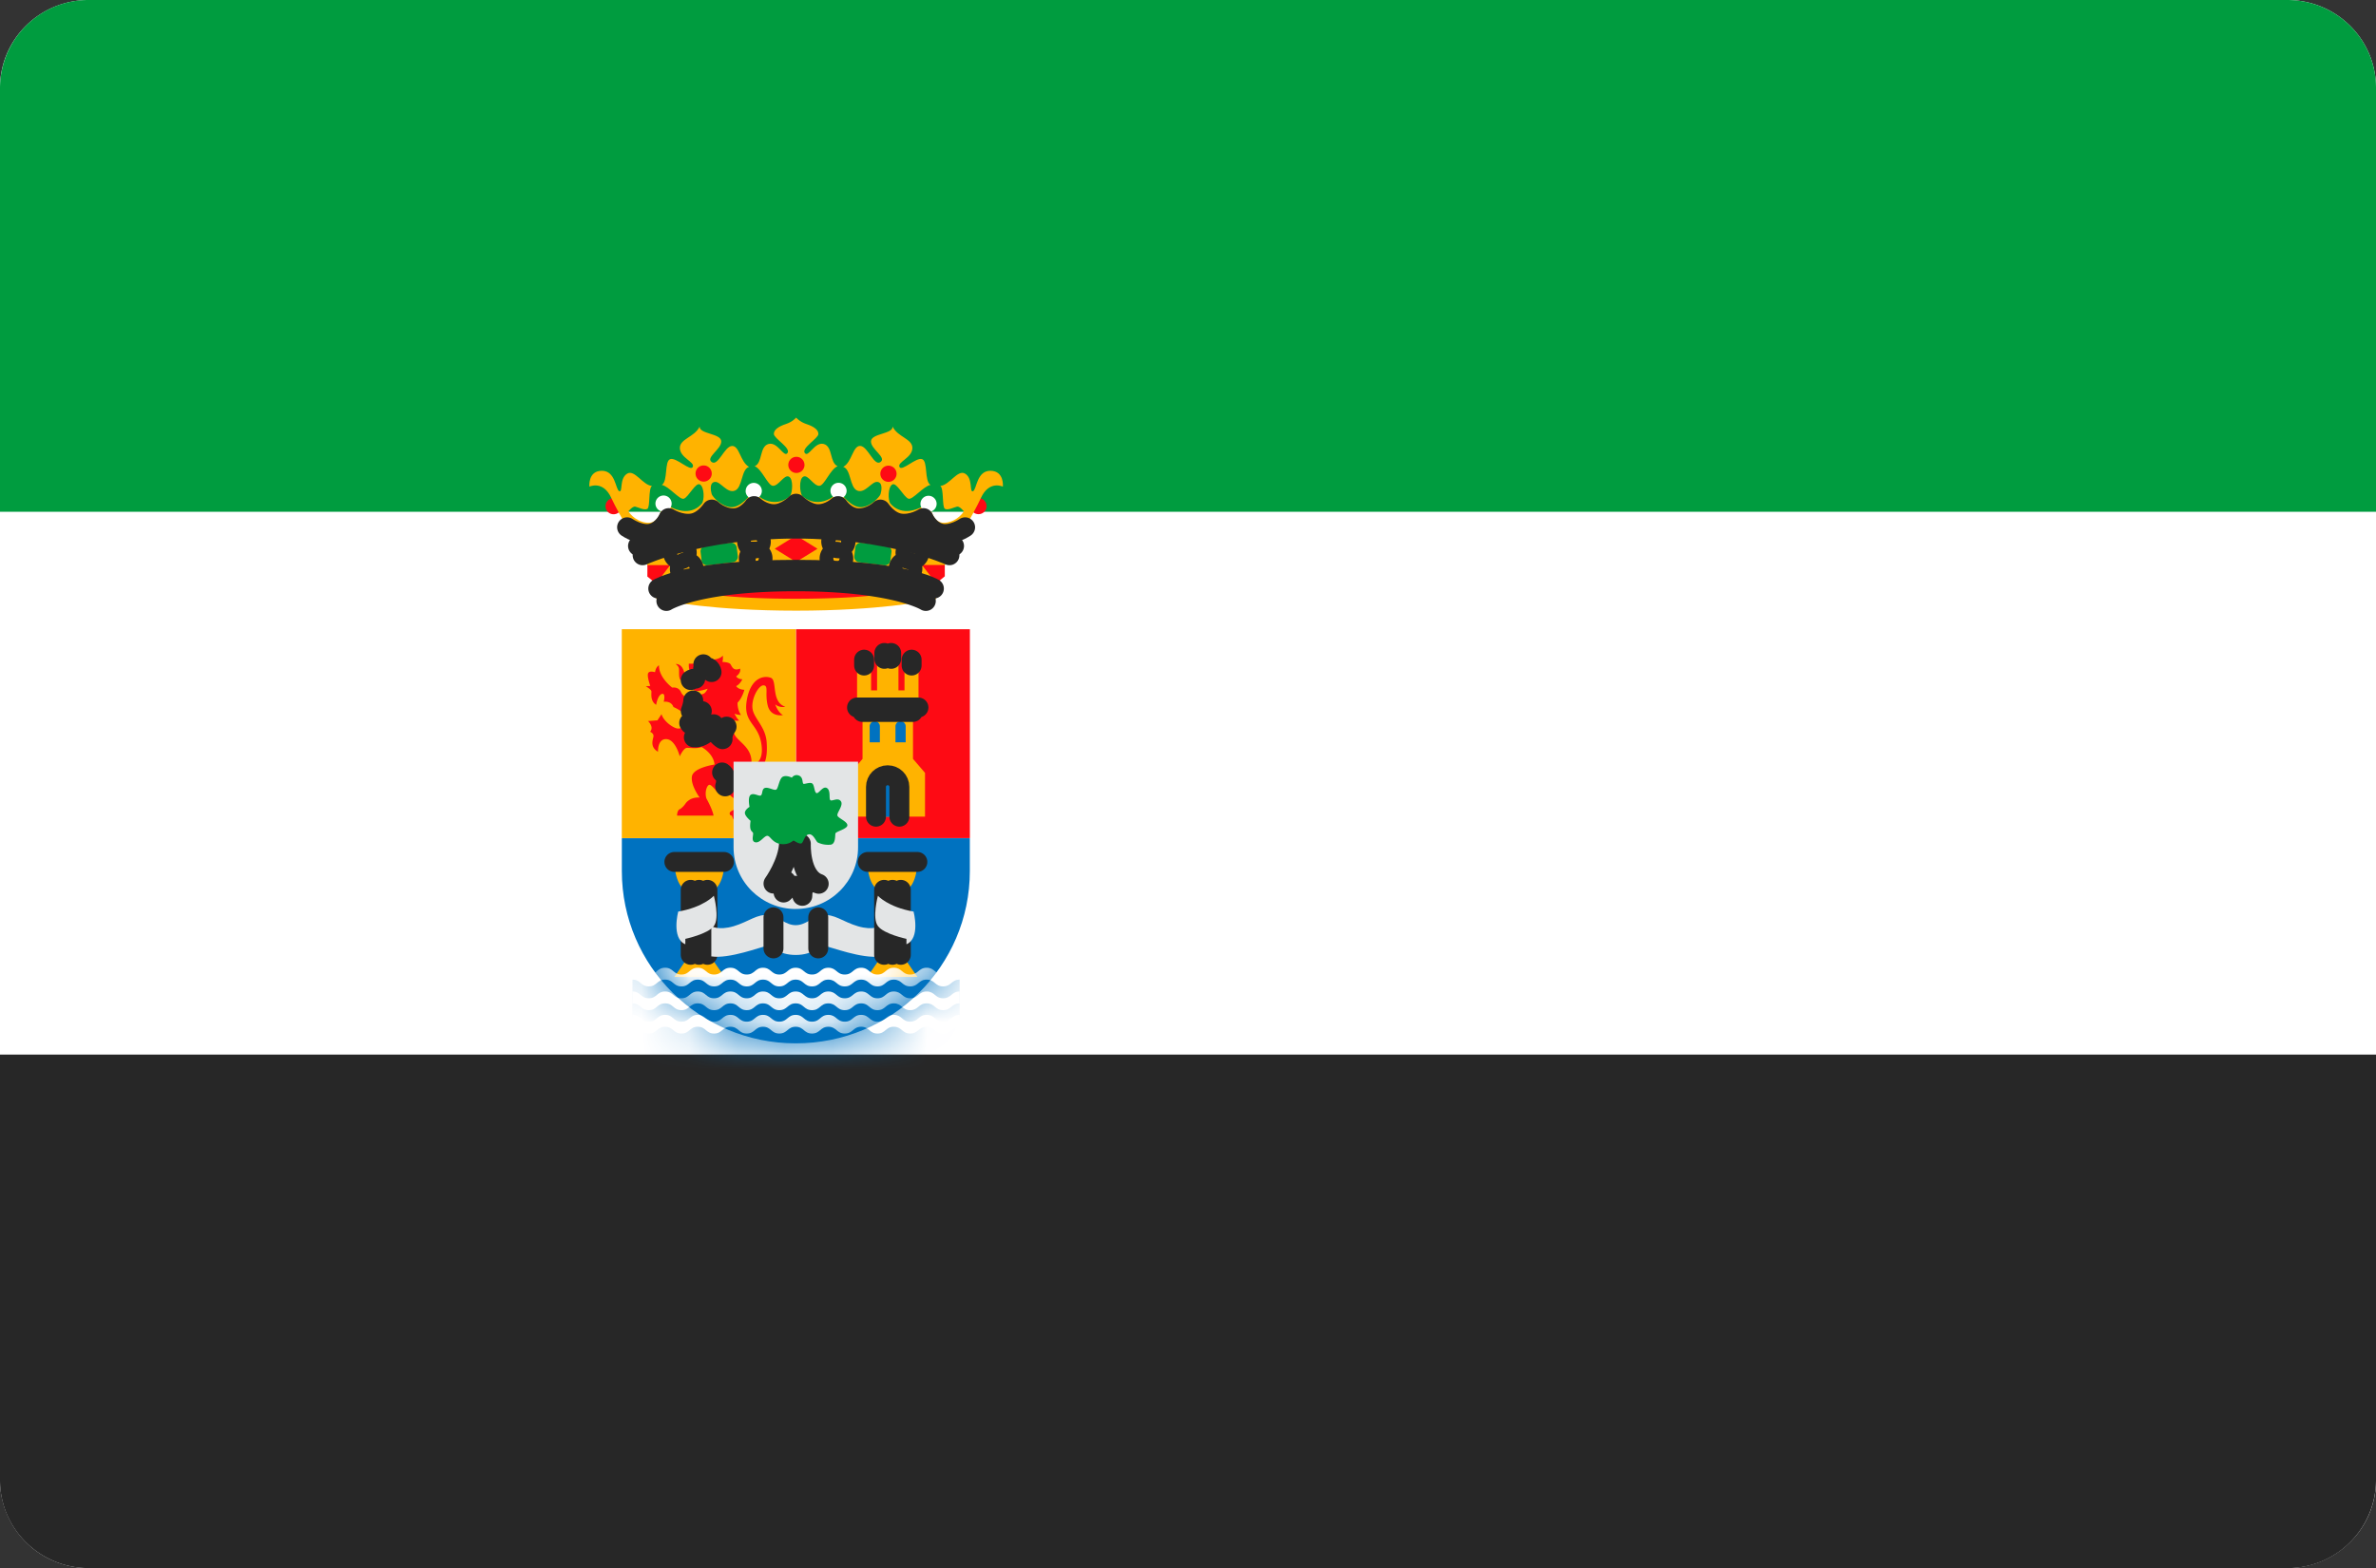 <svg xmlns="http://www.w3.org/2000/svg" width="50" height="33" fill="none"><rect width="100%" height="100%" fill="#333333" stroke="none"/><g clip-path="url(#a)"><path fill="#fff" d="M48.133 33H1.867A1.858 1.858 0 0 1 0 31.152V1.848C0 .828.836 0 1.867 0h46.266C49.164 0 50 .827 50 1.848v29.304c0 1.02-.836 1.848-1.867 1.848Z"/><path fill="#272727" d="M0 22.195v8.959c0 1.02.836 1.848 1.867 1.848h46.266A1.858 1.858 0 0 0 50 31.154v-8.959H0Z"/><path fill="#009C3F" d="M48.133 0H1.867A1.858 1.858 0 0 0 0 1.848v8.922h50V1.848C50 .828 49.164 0 48.133 0Z"/><path fill="#FE0A14" d="M16.749 13.242h3.661v4.397H16.75v-4.397Z"/><path fill="#FFB300" d="M19.213 15.971v-.989l.116-.09v-1.014h-.295v.651h-.127v-.795h-.45v.795h-.126v-.651h-.295v1.014l.115.09v.99l-.253.294v.92h1.568v-.92l-.253-.295Z"/><path fill="#0072C0" d="M18.951 15.18c.06 0 .108.047.108.106v.336h-.215v-.336c0-.059.048-.106.107-.106ZM18.408 15.18a.107.107 0 0 0-.107.106v.336h.215v-.336a.107.107 0 0 0-.108-.106ZM18.809 17.19h-.254v-.58c0-.07.056-.126.127-.126.07 0 .127.056.127.126v.58Z"/><path stroke="#272727" stroke-linecap="round" stroke-linejoin="round" stroke-miterlimit="10" stroke-width=".419" d="M18.434 17.188v-.628c0-.135.11-.244.246-.244s.246.109.246.244v.628M18.148 14.984h1.063M19.328 14.89h-1.293M18.184 13.883v.124M19.184 13.883v.124M18.754 13.742v.124M18.61 13.742v.124"/><path fill="#FFB300" d="M13.085 13.242h3.661v4.397h-3.661v-4.397Z"/><path fill="#FE0A14" d="M15.792 16.265c.307-.043.363-.295.342-.634-.02-.339-.265-.5-.298-.713-.032-.213.13-.505.236-.494.107.012.021.164.083.421s.322.205.322.205c-.11-.059-.163-.225-.163-.225.098.079.213.05.213.05-.307-.103-.165-.553-.304-.609-.139-.055-.425-.014-.508.471-.082.485.24.48.307.92.068.442-.212.445-.212.445.044-.357-.264-.478-.347-.633-.081-.156-.066-.32-.066-.32.078.03.157.015.157.015-.056-.053-.097-.144-.097-.144a.383.383 0 0 0 .137.027c-.081-.113-.073-.259-.073-.259.103-.105.143-.27.143-.27-.137-.009-.173-.079-.173-.079.078-.032.131-.143.131-.143-.095-.002-.131-.06-.131-.06.115-.085.082-.164.082-.164-.141.057-.166-.04-.199-.09-.032-.051-.174-.051-.174-.051.02-.04.011-.134.011-.134-.097.116-.323.079-.348.087-.024.01-.077.084-.077.084h-.29s-.014.134.054.218c0 0 .098-.084.152-.063.055.022.076.227.076.227s-.192-.111-.223-.118c-.03-.008-.125-.015-.142-.04-.016-.025-.035-.22-.196-.218 0 0 .058.038.07.09.011.053-.012.19.032.245.044.055.248.004.248.004s-.037.148.032.207c.07.058.293-.026.293-.026s-.04.09-.09.107c-.05.018-.171.05-.18.145 0 0-.23-.043-.291-.18-.053-.121-.185-.095-.185-.095s-.284-.21-.279-.47c0 0-.068.035-.082.146 0 0-.124-.041-.148.026-.023.067.047.263.047.263l-.094.006s.112.067.118.105c.006.038-.033.205.1.287 0 0 .036-.24.145-.232.053.021.014.167.014.167s.157-.026.205.111c0 0 .3.12.321.313.006.056-.153.158-.248.137-.094-.02-.283-.154-.324-.3l-.086.13-.198.015s.133.123.044.225c0 0 .077.032.071.094-.006.061-.088.222.095.327 0 0-.015-.274.177-.266.192.01.28.362.28.362s.08-.175.15-.178c.072-.003.21.024.31-.017 0 0 .251.131.272.368 0 0-.443.064-.475.248-.033.185.162.447.162.447s-.124-.014-.221.053c-.098.067-.065.094-.186.187-.07.018-.068.14-.068.14h.767s-.008-.102-.15-.362c-.041-.134.012-.28.062-.286.05-.006.162.152.162.152s.027-.237.201-.12c0 0 .003.085.024.134.02.05.254.208.254.208v.108s-.21.058-.213.114c-.003.055.047.052.047.052s.024.094.068.108c.045.015.372 0 .372 0-.091-.389-.21-.796-.05-1.008Z"/><path stroke="#272727" stroke-linecap="round" stroke-linejoin="round" stroke-miterlimit="10" stroke-width=".419" d="M15.29 15.292s-.1.13-.084.265c0 0-.188-.111-.19-.315 0 0-.167.3-.415.276 0 0 .073-.108.082-.226 0 0-.137.009-.18-.077 0 0 .147-.035.266-.25 0 0-.137.016-.232 0 0 0 .052-.135.052-.223M14.801 13.98s.009.068.05.06c.043-.009.11.028.123.105 0 0-.073-.05-.104-.052-.031-.003-.09.006-.069-.045M15.26 16.55s.07-.199-.065-.293M14.535 14.313s.044-.037.096-.029"/><path fill="#0072C0" d="M16.747 21.958c-2.022 0-3.661-1.623-3.661-3.625v-.692h7.323v.692c0 2.002-1.64 3.625-3.662 3.625Z"/><path fill="#FFB300" d="M15.014 20.224v-1.482c.272-.184.23-.719.23-.719h-1.05s-.042.535.23.72v1.481l-.232.336h1.055l-.233-.336Z"/><path stroke="#272727" stroke-linecap="round" stroke-linejoin="round" stroke-miterlimit="10" stroke-width=".419" d="M14.191 18.14h1.044M14.71 18.727v1.368M14.535 18.727v1.368M14.887 18.727v1.368"/><path fill="#E3E5E6" d="M15.022 18.852s-.214.24-.75.333c0 0-.15.562.15.688v-.114s.473-.1.6-.269c.127-.17 0-.638 0-.638Z"/><path fill="#E3E5E6" d="M18.055 19.494c-.319-.093-.505-.269-.741-.23-.236.037-.354.207-.57.207-.214 0-.332-.17-.568-.208-.236-.038-.422.137-.74.231-.319.093-.467-.003-.467-.003v.637c.377.058 1.05-.204 1.154-.216.103-.012.255.186.622.186s.519-.198.622-.186c.104.012.776.274 1.154.216v-.637s-.148.096-.466.003Z"/><path stroke="#272727" stroke-linecap="round" stroke-linejoin="round" stroke-miterlimit="10" stroke-width=".419" d="M16.277 19.305v.655M17.219 19.305v.655"/><path fill="#FFB300" d="M18.483 20.224v-1.482c-.272-.184-.23-.719-.23-.719h1.05s.042.535-.23.72v1.481l.232.336H18.25l.233-.336Z"/><path stroke="#272727" stroke-linecap="round" stroke-linejoin="round" stroke-miterlimit="10" stroke-width=".419" d="M19.305 18.14H18.26M18.781 18.727v1.368M18.957 18.727v1.368M18.605 18.727v1.368"/><path fill="#E3E5E6" d="M18.474 18.852s.214.24.751.333c0 0 .15.562-.15.688v-.114s-.474-.1-.6-.269c-.128-.17 0-.638 0-.638Z"/><mask id="b" width="8" height="5" x="13" y="17" maskUnits="userSpaceOnUse" style="mask-type:luminance"><path fill="#fff" d="M13.086 17.64v.693c0 2.002 1.64 3.625 3.661 3.625 2.023 0 3.662-1.623 3.662-3.625v-.692h-7.323Z"/></mask><g mask="url(#b)"><path fill="#fff" d="M20.195 20.367c-.174 0-.174.143-.347.143-.174 0-.174-.143-.347-.143s-.173.143-.346.143-.173-.143-.346-.143c-.172 0-.172.143-.343.143-.172 0-.172-.143-.344-.143s-.172.143-.345.143-.173-.143-.345-.143-.172.143-.344.143-.172-.143-.344-.143-.172.143-.345.143c-.171 0-.171-.143-.343-.143-.17 0-.17.143-.342.143-.171 0-.171-.143-.343-.143-.172 0-.172.143-.344.143s-.172-.143-.343-.143c-.172 0-.172.143-.344.143s-.172-.143-.344-.143-.172.143-.344.143c-.171 0-.171-.143-.343-.143v2.43h6.886v-2.43Z"/><path fill="#0072C0" d="M20.195 20.617c-.174 0-.174.143-.347.143-.174 0-.174-.143-.347-.143s-.173.143-.346.143-.173-.143-.346-.143c-.172 0-.172.143-.343.143-.172 0-.172-.143-.344-.143s-.172.143-.345.143-.173-.143-.345-.143-.172.143-.344.143-.172-.143-.344-.143-.172.143-.345.143c-.171 0-.171-.143-.343-.143-.17 0-.17.143-.342.143-.171 0-.171-.143-.343-.143-.172 0-.172.143-.344.143s-.172-.143-.343-.143c-.172 0-.172.143-.344.143s-.172-.143-.344-.143-.172.143-.344.143c-.171 0-.171-.143-.343-.143v2.181h6.886v-2.18Z"/><path fill="#fff" d="M20.195 20.867c-.174 0-.174.143-.347.143-.174 0-.174-.143-.347-.143s-.173.143-.346.143-.173-.143-.346-.143c-.172 0-.172.143-.343.143-.172 0-.172-.143-.344-.143s-.172.143-.345.143-.173-.143-.345-.143-.172.143-.344.143-.172-.143-.344-.143-.172.143-.345.143c-.171 0-.171-.143-.343-.143-.17 0-.17.143-.342.143-.171 0-.171-.143-.343-.143-.172 0-.172.143-.344.143s-.172-.143-.343-.143c-.172 0-.172.143-.344.143s-.172-.143-.344-.143-.172.143-.344.143c-.171 0-.171-.143-.343-.143V22.8h6.886v-1.933Z"/><path fill="#0072C0" d="M20.195 21.117c-.174 0-.174.143-.347.143-.174 0-.174-.143-.347-.143s-.173.143-.346.143-.173-.143-.346-.143c-.172 0-.172.143-.343.143-.172 0-.172-.143-.344-.143s-.172.143-.345.143-.173-.143-.345-.143-.172.143-.344.143-.172-.143-.344-.143-.172.143-.345.143c-.171 0-.171-.143-.343-.143-.17 0-.17.143-.342.143-.171 0-.171-.143-.343-.143-.172 0-.172.143-.344.143s-.172-.143-.343-.143c-.172 0-.172.143-.344.143s-.172-.143-.344-.143-.172.143-.344.143c-.171 0-.171-.143-.343-.143V22.8h6.886v-1.683Z"/><path fill="#fff" d="M20.195 21.36c-.174 0-.174.142-.347.142-.174 0-.174-.143-.347-.143s-.173.143-.346.143-.173-.143-.346-.143c-.172 0-.172.143-.343.143-.172 0-.172-.143-.344-.143s-.172.143-.345.143-.173-.143-.345-.143-.172.143-.344.143-.172-.143-.344-.143-.172.143-.345.143c-.171 0-.171-.143-.343-.143-.17 0-.17.143-.342.143-.171 0-.171-.143-.343-.143-.172 0-.172.143-.344.143s-.172-.143-.343-.143c-.172 0-.172.143-.344.143s-.172-.143-.344-.143-.172.143-.344.143c-.171 0-.171-.143-.343-.143v1.434h6.886V21.36Z"/><path fill="#0072C0" d="M20.195 21.61c-.174 0-.174.142-.347.142-.174 0-.174-.143-.347-.143s-.173.143-.346.143-.173-.143-.346-.143c-.172 0-.172.143-.343.143-.172 0-.172-.143-.344-.143s-.172.143-.345.143-.173-.143-.345-.143-.172.143-.344.143-.172-.143-.344-.143-.172.143-.345.143c-.171 0-.171-.143-.343-.143-.17 0-.17.143-.342.143-.171 0-.171-.143-.343-.143-.172 0-.172.143-.344.143s-.172-.143-.343-.143c-.172 0-.172.143-.344.143s-.172-.143-.344-.143-.172.143-.344.143c-.171 0-.171-.143-.343-.143v1.185h6.886V21.61Z"/></g><path fill="#E3E5E6" d="M16.747 19.13c.723 0 1.31-.58 1.31-1.296v-1.803h-2.62v1.803c0 .716.587 1.297 1.31 1.297Z"/><path stroke="#272727" stroke-linecap="round" stroke-linejoin="round" stroke-miterlimit="10" stroke-width=".419" d="M16.853 17.758s-.031.698.376.842c0 0-.345-.158-.345.254 0 0-.053-.43-.395-.07 0 0 .23-.451-.212-.188 0 0 .313-.434.327-.846"/><path fill="#009C3F" d="M16.663 16.367s.053-.083.151-.044c.097.04.062.167.097.174.035.006.15-.046.19 0 .04.045.036.186.085.195.049.008.133-.159.216-.106.085.053.036.224.072.254.035.031.159-.065.221.023.062.087-.097.25-.071.306.027.057.204.119.208.197.005.08-.243.132-.252.176-.009.044.009.232-.111.236a.51.51 0 0 1-.261-.048c-.04-.026-.093-.188-.19-.17-.098.017-.107.188-.164.192-.058.005-.142-.061-.155-.061-.014 0-.102.1-.28.07-.176-.03-.212-.18-.278-.17-.067.008-.15.157-.248.135-.098-.022-.027-.167-.049-.202-.022-.035-.08-.039-.049-.249 0 0-.115-.093-.12-.163-.003-.07.098-.131.098-.131s-.044-.21.027-.255c.07-.043.173.04.212.014.04-.027.014-.14.089-.158.075-.018.19.061.235.035.044-.027.062-.237.141-.272.08-.035.186.022.186.022Z"/><path fill="#FE0A14" d="M20.762 10.651a.17.17 0 0 1-.171.17.17.17 0 0 1-.17-.17.17.17 0 0 1 .34 0ZM12.742 10.654a.17.17 0 0 0 .171.169.17.17 0 0 0 .17-.17.17.17 0 0 0-.34 0Z"/><path fill="#FFB300" d="M20.844 9.908c-.295-.003-.289.4-.369.43-.08.03.006-.27-.168-.371-.155-.091-.328.245-.52.26.08.055.033.444.098.482.065.038.2-.038.257-.047.056-.009.141.1.141.1s-.117.204-.383.239-.32-.31-.32-.31l-.147-.04c-.422.233-.643.014-.697-.056-.052-.07-.052-.339.039-.398.091-.058.24.263.343.299.085.03.318-.266.463-.29-.133-.082-.05-.5-.177-.543-.127-.044-.428.269-.476.163-.047-.105.27-.19.272-.397.002-.195-.307-.228-.416-.45.006.158-.446.14-.455.307-.009.166.337.342.2.438-.135.097-.265-.33-.424-.339-.16-.009-.174.34-.36.441.168.05.132.436.298.5.165.064.301-.199.422-.184.121.015.083.199.065.257-.018.059-.216.275-.42.275-.203 0-.41-.28-.41-.28h-.091c-.378.327-.682.096-.73.037-.046-.058-.073-.35.028-.4.1-.05.218.205.34.193.104-.011.229-.354.38-.412-.171-.073-.098-.415-.292-.468-.195-.052-.322.296-.399.19-.077-.105.284-.306.286-.4.003-.094-.112-.164-.254-.21-.141-.047-.214-.135-.214-.135s-.073.088-.215.135c-.142.046-.257.116-.254.21.003.094.363.295.287.4-.077.106-.204-.242-.399-.19-.195.053-.12.395-.292.468.15.058.275.401.38.412.121.012.24-.243.34-.193.1.05.074.342.027.4-.047.059-.352.29-.73-.038h-.091s-.207.281-.41.281c-.204 0-.402-.216-.42-.275-.017-.058-.055-.242.065-.257.121-.014.257.248.422.184.166-.064.13-.45.299-.5-.186-.102-.201-.45-.36-.44-.16.008-.29.435-.426.338-.135-.096.21-.272.201-.438-.009-.167-.46-.149-.455-.307-.108.222-.418.255-.416.45.003.208.32.292.272.397-.047.106-.348-.207-.475-.163-.127.044-.044.461-.177.543.145.024.377.32.463.29.103-.036.25-.357.342-.299.092.06.092.328.039.398s-.274.29-.697.056l-.147.04s-.053.345-.32.31c-.265-.035-.383-.24-.383-.24s.086-.107.142-.099c.056.01.192.085.257.047.064-.038.017-.427.097-.482-.192-.015-.364-.351-.52-.26-.173.102-.088.4-.168.37-.08-.028-.074-.432-.369-.429-.295.003-.26.334-.26.334s.287-.14.46.236c.175.377.565 1.008.565 1.008s-.103.064-.06.155c.045.09.157.044.157.044l.328.698s-.1.065-.053.19c.047.126.224.074.224.074s.97.205 2.73.205 2.73-.205 2.73-.205.176.052.224-.074c.047-.125-.053-.19-.053-.19l.327-.698s.112.047.157-.044c.044-.09-.06-.155-.06-.155s.39-.63.564-1.008c.174-.377.461-.236.461-.236s.035-.33-.26-.334Z"/><path fill="#FE0A14" d="M18.941 12.451s-.626.15-2.194.15-2.152-.15-2.152-.15.82-.219 2.152-.219c1.331 0 2.194.22 2.194.22ZM14.637 9.966a.17.17 0 0 0 .17.17.17.17 0 0 0 .171-.17.17.17 0 0 0-.341 0ZM18.867 9.972a.17.17 0 0 1-.17.169.17.17 0 0 1-.171-.17.17.17 0 0 1 .341 0ZM16.93 9.784a.17.17 0 0 1-.171.17.17.17 0 0 1-.17-.17.17.17 0 0 1 .34 0Z"/><path fill="#fff" d="M15.691 10.333a.17.17 0 0 0 .171.17.17.17 0 0 0 .17-.17.17.17 0 0 0-.34 0ZM13.793 10.599a.17.17 0 0 0 .171.169.17.17 0 0 0 .17-.169.17.17 0 0 0-.341 0ZM17.816 10.331a.17.17 0 0 1-.17.169.17.17 0 0 1-.17-.169.17.17 0 0 1 .34 0ZM19.71 10.604a.17.17 0 0 1-.17.17.17.17 0 0 1-.17-.17.17.17 0 0 1 .34 0Z"/><path fill="#009C3F" d="m14.896 11.897.527-.064a.117.117 0 0 0 .103-.13l-.022-.18a.117.117 0 0 0-.132-.1l-.527.064a.116.116 0 0 0-.102.13l.022.179c.008.064.067.11.131.101Z"/><path fill="#FE0A14" d="m13.805 12.281.299-.387h-.48l-.001.24.182.147ZM16.753 11.27l-.45.278.45.279.45-.278-.45-.279Z"/><path fill="#009C3F" d="m18.607 11.897-.527-.064a.117.117 0 0 1-.102-.13l.021-.18a.117.117 0 0 1 .132-.1l.527.064c.064.008.11.066.102.13l-.023.179a.117.117 0 0 1-.13.101Z"/><path fill="#FE0A14" d="m19.7 12.277-.299-.387h.481v.239l-.181.148Z"/><path stroke="#272727" stroke-linecap="round" stroke-linejoin="round" stroke-miterlimit="10" stroke-width=".419" d="M16.011 11.401c0 .08-.064.143-.144.143a.144.144 0 0 1-.144-.143c0-.079.064-.143.144-.143.08 0 .144.064.144.143ZM16.047 11.753c0 .079-.065.143-.145.143a.144.144 0 0 1-.144-.143.144.144 0 0 1 .289 0ZM14.445 11.586a.143.143 0 0 1-.093.181.145.145 0 0 1-.182-.092.143.143 0 0 1 .093-.18.145.145 0 0 1 .182.091ZM14.59 11.93a.143.143 0 0 1-.093.18.145.145 0 0 1-.183-.09.143.143 0 0 1 .093-.182.145.145 0 0 1 .183.092ZM17.492 11.396c0-.08.065-.144.145-.144a.144.144 0 1 1 0 .287.144.144 0 0 1-.145-.143ZM17.457 11.755c0-.08.065-.143.145-.143.08 0 .144.064.144.143 0 .08-.064.143-.144.143a.144.144 0 0 1-.145-.143ZM19.063 11.587a.145.145 0 0 1 .182-.091.143.143 0 0 1 .093.18.145.145 0 0 1-.183.092.143.143 0 0 1-.093-.18ZM18.918 11.923a.145.145 0 0 1 .183-.092.143.143 0 0 1 .092.181.145.145 0 0 1-.182.092.143.143 0 0 1-.093-.18ZM19.483 12.648s-.666-.414-2.736-.414c-2.07 0-2.724.414-2.724.414"/><path stroke="#272727" stroke-linecap="round" stroke-linejoin="round" stroke-miterlimit="10" stroke-width=".419" d="M19.653 12.387s-.63-.395-2.906-.395c-2.277 0-2.895.395-2.895.395M19.98 11.686s-1.211-.561-3.234-.561c-2.023 0-3.223.561-3.223.561"/><path stroke="#272727" stroke-linecap="round" stroke-linejoin="round" stroke-miterlimit="10" stroke-width=".419" d="M20.077 11.49s-1.49-.56-3.325-.56c-1.837 0-3.326.56-3.326.56"/><path stroke="#272727" stroke-linecap="round" stroke-linejoin="round" stroke-miterlimit="10" stroke-width=".419" d="M20.31 11.097s-.288.197-.531.127c-.244-.07-.346-.32-.346-.32s-.234.149-.487.114c-.253-.035-.42-.294-.42-.294s-.195.189-.46.184c-.267-.004-.43-.257-.43-.257s-.177.17-.42.17c-.244 0-.464-.22-.464-.22s-.219.22-.462.22c-.243 0-.421-.17-.421-.17s-.164.253-.43.257c-.265.005-.46-.184-.46-.184s-.168.259-.42.294c-.253.035-.488-.114-.488-.114s-.101.25-.345.32c-.243.07-.53-.127-.53-.127"/></g><defs><clipPath id="a"><path fill="#fff" d="M0 0h50v33H0z"/></clipPath></defs></svg>